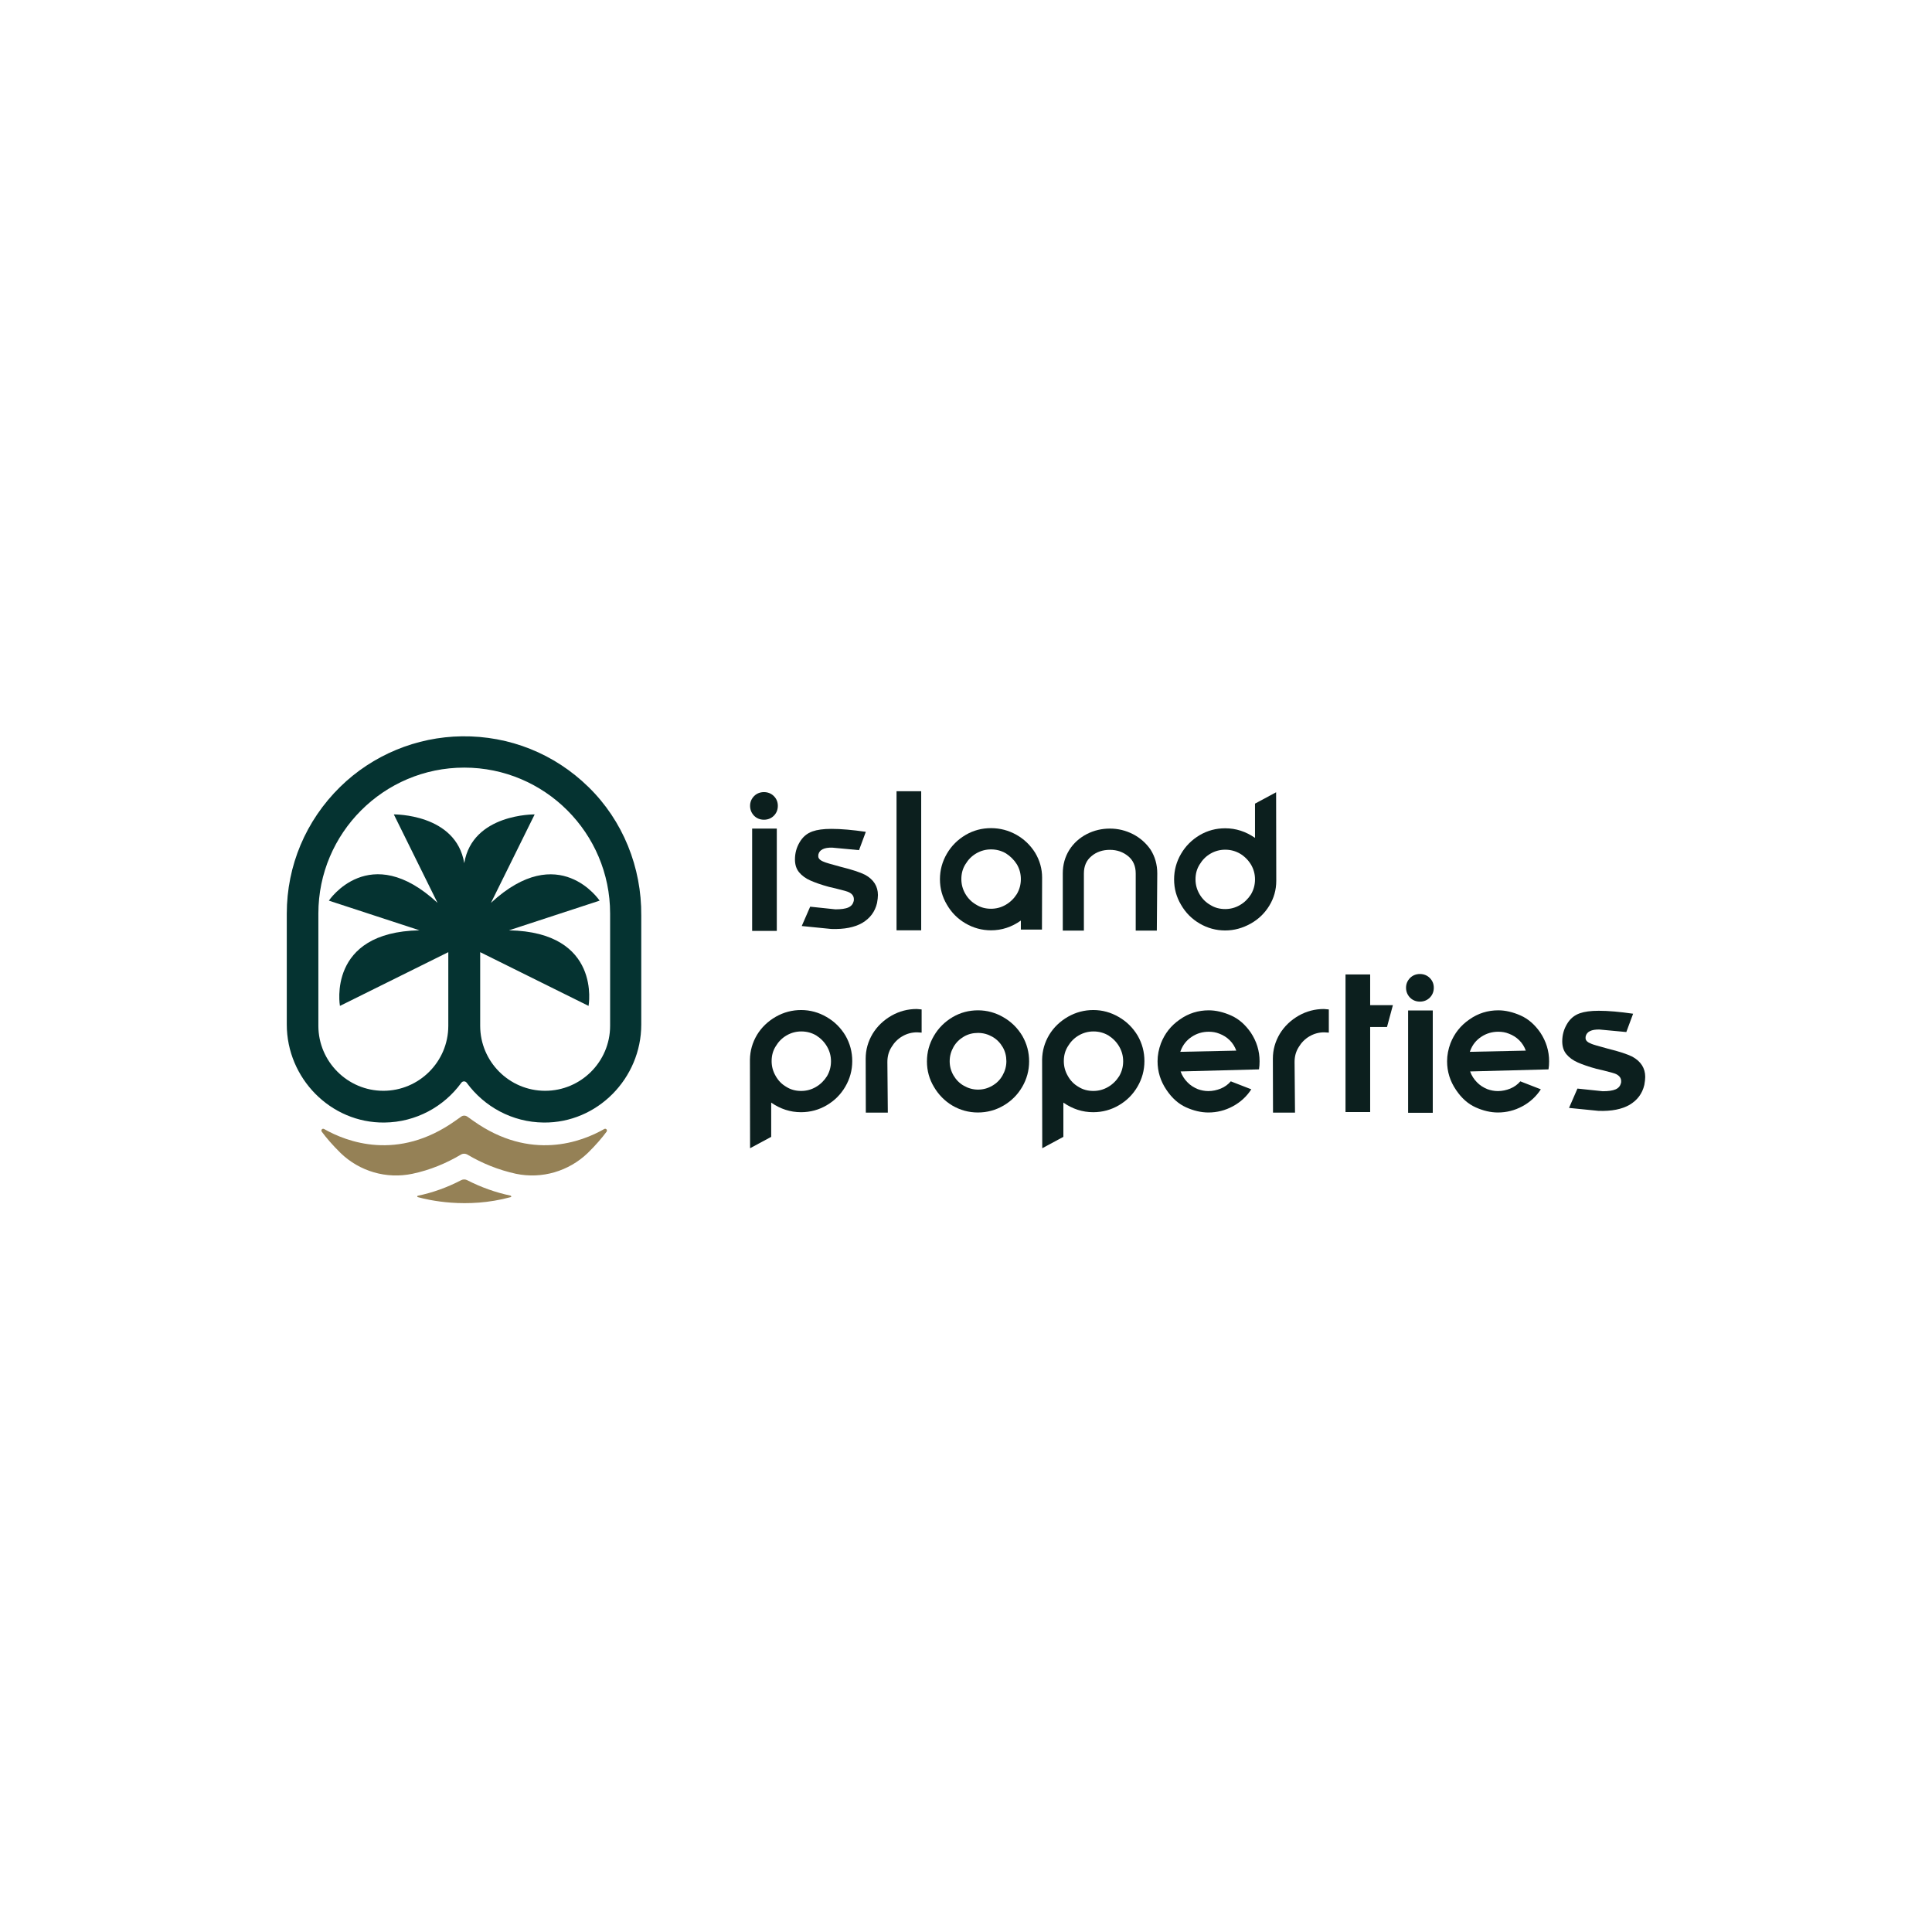 <svg width="256" height="256" viewBox="0 0 256 256" fill="none" xmlns="http://www.w3.org/2000/svg">
<rect width="256" height="256" fill="white"/>
<path d="M100.309 137.122C100.915 136.124 101.756 135.322 102.813 134.716C103.849 134.129 104.965 133.835 106.158 133.835C107.351 133.835 108.486 134.148 109.523 134.755C110.579 135.361 111.401 136.183 112.027 137.22C112.633 138.276 112.927 139.391 112.927 140.604C112.927 141.817 112.614 142.952 112.007 143.988C111.401 145.025 110.579 145.847 109.542 146.453C108.506 147.06 107.371 147.373 106.138 147.373C104.71 147.373 103.4 146.942 102.187 146.101V150.64L99.389 152.146L99.37 140.408C99.389 139.235 99.702 138.139 100.309 137.122ZM104.182 144.008C104.769 144.38 105.414 144.556 106.158 144.556C106.862 144.556 107.508 144.38 108.114 144.028C108.721 143.675 109.21 143.186 109.581 142.599C109.934 141.993 110.11 141.347 110.11 140.624C110.11 139.919 109.934 139.274 109.581 138.667C109.229 138.061 108.74 137.572 108.153 137.2C107.547 136.848 106.901 136.672 106.177 136.672C105.473 136.672 104.828 136.848 104.221 137.2C103.615 137.552 103.145 138.041 102.793 138.628C102.421 139.215 102.245 139.861 102.245 140.604C102.245 141.308 102.421 141.954 102.773 142.56C103.106 143.167 103.576 143.656 104.182 144.008Z" fill="#0C1F1E"/>
<path d="M121.515 136.789C120.81 136.789 120.165 136.965 119.558 137.317C118.952 137.669 118.482 138.158 118.13 138.745C117.758 139.332 117.582 139.977 117.582 140.721L117.641 147.431H114.726L114.707 140.271C114.707 139.097 115.02 138.002 115.626 136.984C116.233 135.987 117.074 135.184 118.13 134.578C119.167 133.991 120.282 133.698 121.475 133.698L122.121 133.756V136.828C121.789 136.808 121.593 136.789 121.515 136.789Z" fill="#0C1F1E"/>
<path d="M123.745 144.007C123.138 142.99 122.825 141.875 122.825 140.642C122.825 139.429 123.138 138.295 123.745 137.258C124.351 136.221 125.173 135.399 126.229 134.773C127.266 134.167 128.381 133.873 129.594 133.873C130.787 133.873 131.922 134.186 132.959 134.793C134.015 135.399 134.837 136.221 135.463 137.258C136.069 138.314 136.363 139.429 136.363 140.642C136.363 141.855 136.05 142.99 135.443 144.027C134.837 145.063 134.015 145.885 132.978 146.492C131.941 147.098 130.807 147.411 129.574 147.411C128.361 147.411 127.227 147.098 126.19 146.492C125.173 145.885 124.351 145.044 123.745 144.007ZM132.841 142.501C133.174 141.914 133.35 141.288 133.35 140.623C133.35 139.938 133.194 139.312 132.861 138.745C132.528 138.177 132.078 137.708 131.492 137.375C130.905 137.043 130.279 136.867 129.594 136.867C128.909 136.867 128.283 137.023 127.716 137.356C127.149 137.688 126.679 138.138 126.346 138.725C126.014 139.312 125.838 139.938 125.838 140.623C125.838 141.307 126.014 141.933 126.346 142.501C126.679 143.068 127.129 143.537 127.716 143.87C128.303 144.203 128.929 144.379 129.594 144.379C130.279 144.379 130.905 144.203 131.472 143.87C132.059 143.537 132.509 143.087 132.841 142.501Z" fill="#0C1F1E"/>
<path d="M139.024 137.122C139.63 136.124 140.472 135.322 141.528 134.716C142.565 134.129 143.68 133.835 144.873 133.835C146.067 133.835 147.201 134.148 148.238 134.755C149.295 135.361 150.116 136.183 150.742 137.22C151.349 138.276 151.642 139.391 151.642 140.604C151.642 141.817 151.329 142.952 150.723 143.988C150.116 145.025 149.295 145.847 148.258 146.453C147.221 147.06 146.086 147.373 144.854 147.373C143.426 147.373 142.115 146.942 140.902 146.101V150.64L138.104 152.146L138.085 140.408C138.104 139.235 138.417 138.139 139.024 137.122ZM142.897 144.008C143.484 144.38 144.13 144.556 144.873 144.556C145.578 144.556 146.223 144.38 146.83 144.028C147.436 143.675 147.925 143.186 148.297 142.599C148.649 141.993 148.825 141.347 148.825 140.624C148.825 139.919 148.649 139.274 148.297 138.667C147.945 138.061 147.456 137.572 146.869 137.2C146.262 136.848 145.617 136.672 144.893 136.672C144.189 136.672 143.543 136.848 142.936 137.2C142.33 137.552 141.861 138.041 141.508 138.628C141.137 139.215 140.961 139.861 140.961 140.604C140.961 141.308 141.137 141.954 141.489 142.56C141.821 143.167 142.291 143.656 142.897 144.008Z" fill="#0C1F1E"/>
<path d="M160.171 133.873C161.11 133.873 162.108 134.108 163.125 134.558C164.142 135.008 165.003 135.771 165.727 136.808C166.51 137.982 166.901 139.253 166.901 140.623C166.901 140.994 166.881 141.346 166.823 141.699L166.764 141.679V141.699L156.435 141.972C156.63 142.52 156.943 143.009 157.335 143.401C157.726 143.811 158.195 144.105 158.723 144.32C159.154 144.477 159.623 144.574 160.113 144.574C160.68 144.574 161.228 144.457 161.756 144.242C162.284 144.027 162.734 143.694 163.086 143.283L165.805 144.34C165.199 145.279 164.377 146.042 163.36 146.589C162.343 147.137 161.267 147.411 160.113 147.411C159.154 147.411 158.156 147.176 157.158 146.726C156.161 146.276 155.3 145.513 154.576 144.437C153.774 143.264 153.383 141.992 153.383 140.623C153.383 139.821 153.539 139.018 153.833 138.236C154.341 136.945 155.163 135.888 156.337 135.086C157.491 134.265 158.782 133.873 160.171 133.873ZM163.81 139.214C163.634 138.705 163.34 138.236 162.949 137.845C162.558 137.453 162.088 137.16 161.56 136.964C161.13 136.788 160.66 136.71 160.171 136.71C159.35 136.71 158.606 136.925 157.921 137.375C157.237 137.825 156.748 138.432 156.454 139.214L156.395 139.371L163.81 139.214Z" fill="#0C1F1E"/>
<path d="M175.47 136.789C174.765 136.789 174.12 136.965 173.513 137.317C172.907 137.669 172.437 138.158 172.085 138.745C171.714 139.332 171.538 139.977 171.538 140.721L171.596 147.431H168.681L168.662 140.271C168.662 139.097 168.975 138.002 169.581 136.984C170.188 135.987 171.029 135.184 172.085 134.578C173.122 133.991 174.237 133.698 175.431 133.698L176.076 133.756V136.828C175.743 136.808 175.548 136.789 175.47 136.789Z" fill="#0C1F1E"/>
<path d="M181.554 129.12V133.189H184.566L183.784 136.085H181.554V147.353H178.287V129.12H181.554Z" fill="#0C1F1E"/>
<path d="M186.308 130.88C186.308 130.372 186.484 129.961 186.836 129.589C187.188 129.237 187.638 129.061 188.147 129.061C188.655 129.061 189.105 129.237 189.457 129.589C189.809 129.941 189.985 130.372 189.985 130.88C189.985 131.389 189.809 131.839 189.457 132.191C189.105 132.543 188.655 132.719 188.147 132.719C187.638 132.719 187.188 132.543 186.836 132.191C186.484 131.819 186.308 131.389 186.308 130.88Z" fill="#0C1F1E"/>
<path d="M189.849 133.892H186.582V147.45H189.849V133.892Z" fill="#0C1F1E"/>
<path d="M198.535 133.873C199.474 133.873 200.472 134.108 201.489 134.558C202.506 135.008 203.367 135.771 204.091 136.808C204.873 137.982 205.265 139.253 205.265 140.623C205.265 140.994 205.245 141.346 205.186 141.699L205.128 141.679V141.699L194.798 141.972C194.994 142.52 195.307 143.009 195.698 143.401C196.09 143.811 196.559 144.105 197.087 144.32C197.518 144.477 197.987 144.574 198.476 144.574C199.044 144.574 199.591 144.457 200.12 144.242C200.648 144.027 201.098 143.694 201.45 143.283L204.169 144.34C203.563 145.279 202.741 146.042 201.724 146.589C200.707 147.137 199.631 147.411 198.476 147.411C197.518 147.411 196.52 147.176 195.522 146.726C194.525 146.276 193.664 145.513 192.94 144.437C192.138 143.264 191.747 141.992 191.747 140.623C191.747 139.821 191.903 139.018 192.197 138.236C192.705 136.945 193.527 135.888 194.701 135.086C195.855 134.265 197.146 133.873 198.535 133.873ZM202.174 139.214C201.998 138.705 201.704 138.236 201.313 137.845C200.922 137.453 200.452 137.16 199.924 136.964C199.494 136.788 199.024 136.71 198.535 136.71C197.713 136.71 196.97 136.925 196.285 137.375C195.601 137.825 195.112 138.432 194.818 139.214L194.759 139.371L202.174 139.214Z" fill="#0C1F1E"/>
<path d="M214.087 144.34C214.479 144.164 214.694 143.89 214.792 143.499C214.811 143.44 214.811 143.362 214.811 143.244C214.811 142.853 214.576 142.54 214.146 142.325C214.009 142.247 213.422 142.071 212.366 141.816L211.525 141.621C210.507 141.347 209.686 141.054 209.06 140.78C208.434 140.506 207.925 140.134 207.553 139.684C207.182 139.234 207.005 138.667 207.005 137.982C207.005 137.141 207.221 136.378 207.631 135.693C208.042 134.989 208.61 134.519 209.333 134.265C209.94 134.05 210.762 133.933 211.838 133.933C213.129 133.933 214.635 134.069 216.396 134.324L215.496 136.75L211.935 136.417C210.879 136.397 210.273 136.691 210.116 137.297C210.096 137.376 210.096 137.473 210.096 137.571C210.096 137.865 210.351 138.119 210.879 138.315C211.036 138.393 211.759 138.608 213.07 138.96C214.576 139.332 215.633 139.684 216.298 140.017C217.433 140.643 218 141.543 218 142.697C218 142.971 217.961 143.323 217.883 143.753C217.609 144.927 216.944 145.788 215.926 146.394C214.909 146.981 213.54 147.255 211.818 147.196L207.905 146.805L209.02 144.242L212.366 144.594C213.109 144.594 213.696 144.516 214.087 144.34Z" fill="#0C1F1E"/>
<path d="M99.39 106.778C99.39 106.269 99.566 105.859 99.918 105.487C100.27 105.135 100.72 104.959 101.229 104.959C101.737 104.959 102.187 105.135 102.539 105.487C102.891 105.839 103.067 106.269 103.067 106.778C103.067 107.287 102.891 107.737 102.539 108.089C102.187 108.441 101.737 108.617 101.229 108.617C100.72 108.617 100.27 108.441 99.918 108.089C99.566 107.717 99.39 107.287 99.39 106.778Z" fill="#0C1F1E"/>
<path d="M102.93 109.792H99.663V123.349H102.93V109.792Z" fill="#0C1F1E"/>
<path d="M112.418 120.238C112.809 120.062 113.024 119.788 113.122 119.397C113.141 119.338 113.141 119.26 113.141 119.142C113.141 118.751 112.926 118.438 112.476 118.223C112.339 118.145 111.753 117.968 110.696 117.714L109.855 117.519C108.838 117.245 108.016 116.951 107.39 116.677C106.764 116.403 106.255 116.032 105.884 115.582C105.512 115.132 105.336 114.565 105.336 113.88C105.336 113.039 105.551 112.276 105.962 111.591C106.373 110.887 106.94 110.417 107.664 110.163C108.27 109.948 109.092 109.83 110.168 109.83C111.459 109.83 112.965 109.967 114.726 110.221L113.826 112.647L110.266 112.315C109.209 112.295 108.603 112.589 108.446 113.195C108.427 113.273 108.427 113.371 108.427 113.469C108.427 113.762 108.681 114.017 109.209 114.212C109.366 114.291 110.09 114.506 111.4 114.858C112.907 115.23 113.963 115.582 114.628 115.914C115.763 116.54 116.33 117.44 116.33 118.594C116.33 118.868 116.291 119.22 116.213 119.651C115.939 120.825 115.274 121.685 114.257 122.292C113.239 122.879 111.87 123.153 110.148 123.094L106.236 122.703L107.351 120.14L110.696 120.492C111.439 120.492 112.046 120.414 112.418 120.238Z" fill="#0C1F1E"/>
<path d="M122.063 104.842H118.796V123.271H122.063V104.842Z" fill="#0C1F1E"/>
<path d="M131.316 123.271C130.103 123.271 128.969 122.957 127.932 122.351C126.895 121.745 126.073 120.923 125.467 119.867C124.86 118.849 124.547 117.734 124.547 116.502C124.547 115.289 124.86 114.154 125.467 113.117C126.073 112.08 126.895 111.259 127.951 110.633C128.988 110.026 130.103 109.733 131.316 109.733C132.51 109.733 133.625 110.026 134.681 110.613C135.718 111.2 136.54 112.002 137.166 113C137.772 114.017 138.085 115.113 138.085 116.287L138.065 123.173H135.268V121.979C134.055 122.84 132.744 123.271 131.316 123.271ZM133.292 113.078C132.686 112.726 132.04 112.55 131.316 112.55C130.612 112.55 129.966 112.726 129.36 113.078C128.753 113.43 128.284 113.919 127.932 114.506C127.56 115.093 127.384 115.739 127.384 116.482C127.384 117.186 127.56 117.832 127.912 118.438C128.264 119.045 128.753 119.534 129.34 119.867C129.927 120.238 130.573 120.414 131.316 120.414C132.02 120.414 132.666 120.238 133.273 119.886C133.879 119.534 134.368 119.045 134.74 118.458C135.092 117.852 135.268 117.206 135.268 116.482C135.268 115.778 135.092 115.132 134.74 114.526C134.368 113.939 133.879 113.45 133.292 113.078Z" fill="#0C1F1E"/>
<path d="M149.49 113.45C148.825 112.903 148.023 112.609 147.064 112.609C146.106 112.609 145.284 112.883 144.619 113.45C143.954 113.998 143.621 114.761 143.621 115.739V123.31H140.824V115.739C140.824 114.565 141.117 113.548 141.684 112.629C142.252 111.729 143.034 111.025 144.012 110.516C144.971 110.027 145.988 109.792 147.064 109.792C148.16 109.792 149.177 110.046 150.136 110.535C151.075 111.025 151.857 111.709 152.464 112.59C153.05 113.529 153.344 114.565 153.344 115.739L153.285 123.31H150.488V115.739C150.488 114.761 150.155 113.998 149.49 113.45Z" fill="#0C1F1E"/>
<path d="M168.192 120.004C167.586 121.002 166.764 121.804 165.708 122.391C164.651 122.978 163.536 123.291 162.343 123.291C161.13 123.291 159.995 122.978 158.958 122.371C157.922 121.765 157.1 120.943 156.494 119.887C155.887 118.869 155.574 117.754 155.574 116.522C155.574 115.309 155.887 114.174 156.494 113.138C157.1 112.101 157.922 111.279 158.978 110.653C160.015 110.047 161.13 109.753 162.343 109.753C163.771 109.753 165.082 110.183 166.295 111.025V106.486L169.092 104.98L169.112 116.717C169.112 117.911 168.799 119.006 168.192 120.004ZM164.319 113.118C163.712 112.766 163.067 112.59 162.343 112.59C161.639 112.59 160.993 112.766 160.387 113.118C159.78 113.47 159.311 113.959 158.958 114.546C158.587 115.133 158.411 115.778 158.411 116.522C158.411 117.226 158.587 117.872 158.939 118.478C159.291 119.085 159.78 119.574 160.367 119.906C160.954 120.278 161.6 120.454 162.343 120.454C163.047 120.454 163.693 120.278 164.299 119.926C164.906 119.574 165.395 119.085 165.766 118.498C166.119 117.891 166.295 117.246 166.295 116.522C166.295 115.818 166.119 115.172 165.766 114.566C165.395 113.959 164.906 113.47 164.319 113.118Z" fill="#0C1F1E"/>
<path d="M67.677 158.622C61.828 160.226 56.683 158.993 55.352 158.622C55.255 158.602 55.274 158.465 55.352 158.445C57.328 158.035 59.245 157.35 61.123 156.372C61.358 156.254 61.652 156.254 61.886 156.372C63.764 157.33 65.682 158.015 67.657 158.426C67.775 158.485 67.775 158.602 67.677 158.622Z" fill="#958156"/>
<path d="M77.967 104.275C73.468 99.874 67.521 97.487 61.202 97.565C55.176 97.643 49.366 100.05 45.062 104.275C40.524 108.736 38 114.702 38 121.06V135.752C38 142.873 43.81 148.82 50.931 148.742C55.118 148.703 58.835 146.629 61.123 143.48C61.3 143.225 61.671 143.225 61.847 143.48C64.156 146.629 67.853 148.703 72.04 148.742C79.161 148.82 84.971 142.873 84.971 135.752V121.334C85.03 114.937 82.545 108.736 77.967 104.275ZM80.843 135.928C80.843 140.682 76.97 144.536 72.235 144.536C67.481 144.536 63.627 140.663 63.627 135.928V126.166L77.987 133.287C77.987 133.287 79.767 123.506 67.442 123.271L79.454 119.339C79.454 119.339 74.074 111.298 65.056 119.632L70.846 107.914C70.846 107.914 62.61 107.797 61.515 114.37C60.419 107.797 52.183 107.914 52.183 107.914L57.974 119.632C48.955 111.279 43.575 119.339 43.575 119.339L55.587 123.271C43.282 123.506 45.043 133.287 45.043 133.287L59.402 126.166V135.928C59.402 140.682 55.528 144.536 50.794 144.536C46.06 144.536 42.186 140.663 42.186 135.928V121.041C42.186 110.379 50.853 101.712 61.515 101.712C72.177 101.712 80.843 110.379 80.843 121.041V135.928Z" fill="#053331"/>
<path d="M62.728 148.527L61.926 147.96C61.671 147.784 61.358 147.784 61.104 147.96L60.302 148.527C52.711 153.907 45.943 151.305 42.95 149.603C42.715 149.466 42.48 149.74 42.636 149.955C43.243 150.777 44.084 151.755 45.121 152.772C47.645 155.217 51.205 156.254 54.648 155.531C56.996 155.041 59.167 154.122 61.045 153.007C61.319 152.831 61.671 152.831 61.965 153.007C63.843 154.122 66.014 155.022 68.362 155.531C71.805 156.254 75.365 155.198 77.889 152.772C78.926 151.755 79.767 150.777 80.374 149.955C80.53 149.74 80.295 149.466 80.061 149.603C77.087 151.305 70.318 153.907 62.728 148.527Z" fill="#958156"/>
</svg>
